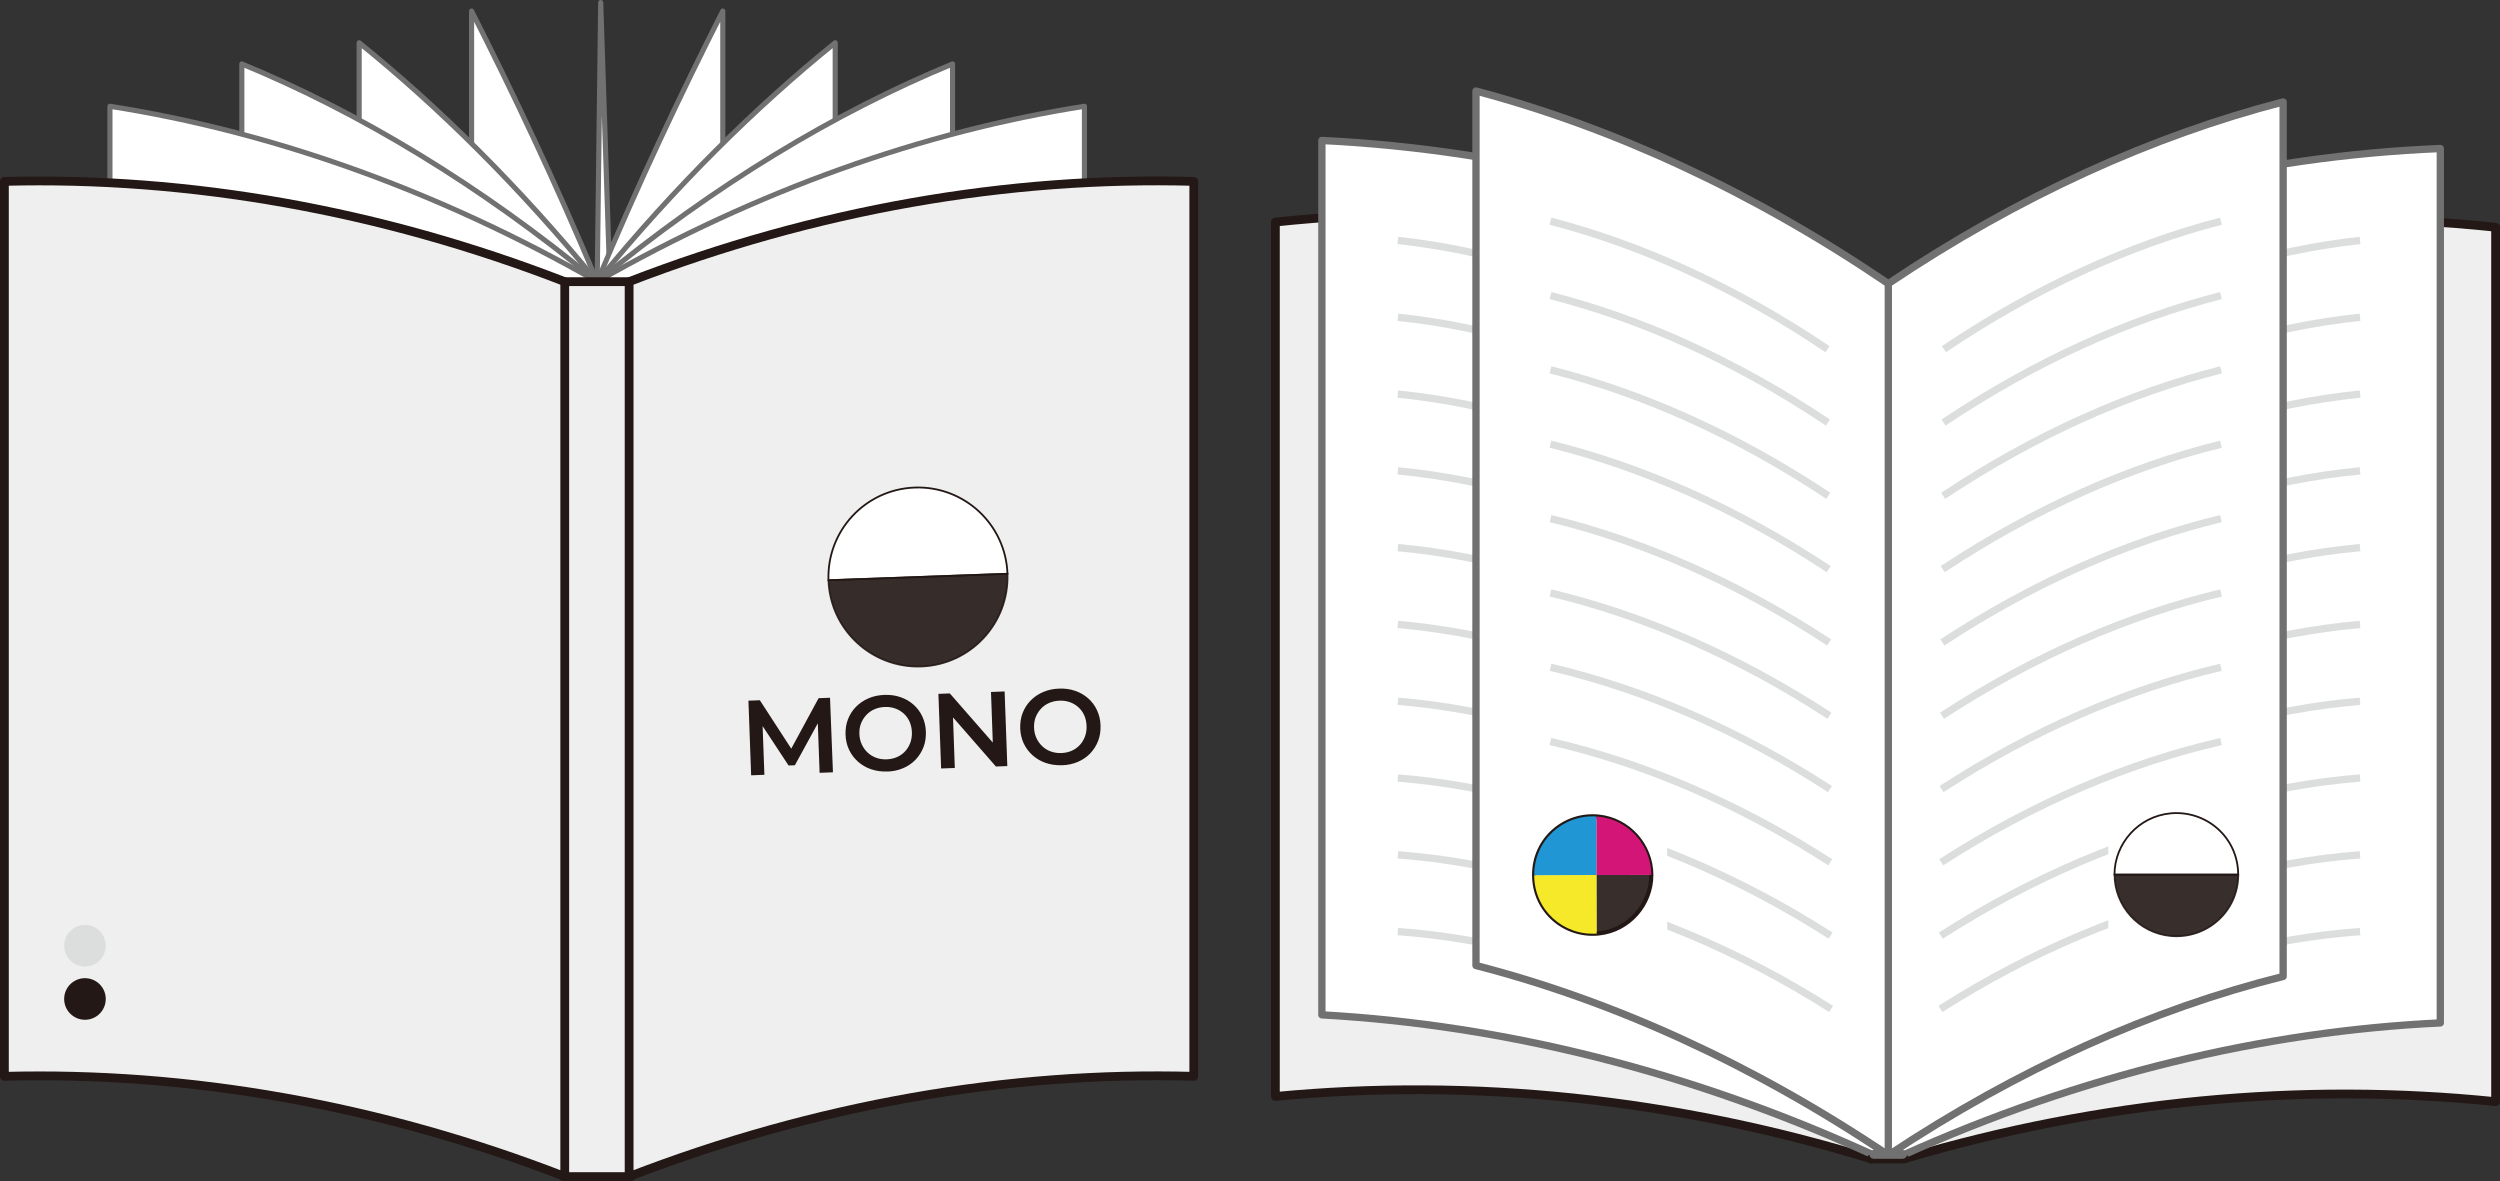 <?xml version="1.0" encoding="UTF-8"?>
<svg id="_レイヤー_2" data-name="レイヤー 2" xmlns="http://www.w3.org/2000/svg" viewBox="0 0 341.35 161.25">
  <rect x="0" y="0" width="341.35" height="161.25" fill="#333333" stroke="none"/>
  <defs>
    <style>
      .cls-1, .cls-2, .cls-3, .cls-4, .cls-5 {
        fill: none;
      }

      .cls-2, .cls-6, .cls-7, .cls-8, .cls-9, .cls-10 {
        stroke: #231815;
      }

      .cls-2, .cls-3, .cls-7, .cls-4, .cls-5, .cls-11, .cls-12, .cls-10 {
        stroke-linejoin: round;
      }

      .cls-2, .cls-7, .cls-11, .cls-10 {
        stroke-width: 1.2px;
      }

      .cls-13, .cls-7 {
        fill: #efefef;
      }

      .cls-6, .cls-14, .cls-15 {
        fill: #231815;
      }

      .cls-6, .cls-15 {
        opacity: .9;
      }

      .cls-6, .cls-8 {
        stroke-width: .25px;
      }

      .cls-6, .cls-8, .cls-9 {
        stroke-miterlimit: 10;
      }

      .cls-3 {
        stroke: #dcdddd;
      }

      .cls-4, .cls-5, .cls-11, .cls-12 {
        stroke: #727171;
      }

      .cls-16 {
        fill: #d31577;
      }

      .cls-5, .cls-12 {
        stroke-width: .7px;
      }

      .cls-17, .cls-12, .cls-8, .cls-9 {
        fill: #fff;
      }

      .cls-18 {
        fill: #dcdddd;
      }

      .cls-19 {
        fill: #2096d5;
      }

      .cls-11, .cls-10 {
        fill: #f9f4d4;
        stroke-linecap: round;
      }

      .cls-20 {
        fill: #f5e929;
      }

      .cls-9 {
        stroke-width: .57px;
      }
    </style>
  </defs>
  <g id="_レイヤー_3" data-name="レイヤー 3">
    <g>
      <g>
        <g>
          <path class="cls-17" d="M81.54,160.65c-5.66-13.49-11.5-25.81-17.15-36.95,0-40.73,0-81.46,0-122.19,5.66,11.15,11.5,23.46,17.15,36.95"/>
          <path class="cls-5" d="M81.54,160.65c-5.66-13.49-11.5-25.81-17.15-36.95,0-40.73,0-81.46,0-122.19,5.66,11.15,11.5,23.46,17.15,36.95"/>
        </g>
        <g>
          <path class="cls-17" d="M81.54,160.65c-10.72-13.09-21.78-23.97-32.5-32.62V5.84c10.72,8.65,21.78,19.53,32.5,32.62"/>
          <path class="cls-5" d="M81.54,160.65c-10.72-13.09-21.78-23.97-32.5-32.62V5.84c10.72,8.65,21.78,19.53,32.5,32.62"/>
        </g>
        <g>
          <path class="cls-17" d="M81.54,160.65c-16-13.22-32.51-23.13-48.52-29.73V8.73c16,6.6,32.51,16.51,48.52,29.73"/>
          <path class="cls-5" d="M81.54,160.65c-16-13.22-32.51-23.13-48.52-29.73V8.73c16,6.6,32.51,16.51,48.52,29.73"/>
        </g>
        <g>
          <path class="cls-17" d="M81.54,160.65c-21.95-12.53-44.59-20.51-66.53-23.95V14.51c21.94,3.44,44.59,11.42,66.53,23.95,0,40.73,0,81.46,0,122.19Z"/>
          <path class="cls-5" d="M81.54,160.65c-21.95-12.53-44.59-20.51-66.53-23.95V14.51c21.94,3.44,44.59,11.42,66.53,23.95,0,40.73,0,81.46,0,122.19Z"/>
        </g>
        <polyline class="cls-12" points="81.54 160.65 86.19 127.44 82.02 .35 81.54 38.46"/>
        <g>
          <path class="cls-17" d="M81.54,160.65c5.66-13.49,11.5-25.81,17.15-36.95,0-40.73,0-81.46,0-122.19-5.66,11.15-11.5,23.46-17.15,36.95"/>
          <path class="cls-5" d="M81.54,160.65c5.66-13.49,11.5-25.81,17.15-36.95,0-40.73,0-81.46,0-122.19-5.66,11.15-11.5,23.46-17.15,36.95"/>
        </g>
        <g>
          <path class="cls-17" d="M81.54,160.65c10.72-13.09,21.78-23.97,32.5-32.62V5.84c-10.72,8.65-21.78,19.53-32.5,32.62"/>
          <path class="cls-5" d="M81.54,160.65c10.72-13.09,21.78-23.97,32.5-32.62V5.84c-10.72,8.65-21.78,19.53-32.5,32.62"/>
        </g>
        <g>
          <path class="cls-17" d="M81.54,160.65c16-13.22,32.51-23.13,48.52-29.73V8.73c-16,6.6-32.51,16.51-48.52,29.73"/>
          <path class="cls-5" d="M81.54,160.65c16-13.22,32.51-23.13,48.52-29.73V8.73c-16,6.6-32.51,16.51-48.52,29.73"/>
        </g>
        <g>
          <path class="cls-17" d="M81.54,160.65c21.94-12.53,44.59-20.51,66.53-23.95V14.51c-21.94,3.44-44.59,11.42-66.53,23.95v122.19Z"/>
          <path class="cls-5" d="M81.54,160.65c21.94-12.53,44.59-20.51,66.53-23.95V14.51c-21.94,3.44-44.59,11.42-66.53,23.95v122.19Z"/>
        </g>
      </g>
      <g>
        <rect class="cls-7" x="76.89" y="38.46" width="9.3" height="122.19"/>
        <g>
          <path class="cls-13" d="M77.11,160.65c-25.23-9.79-51.27-14.35-76.51-13.69V24.77c25.23-.66,51.27,3.9,76.51,13.69,0,40.73,0,81.46,0,122.19Z"/>
          <path class="cls-2" d="M77.11,160.65c-25.23-9.79-51.27-14.35-76.51-13.69V24.77c25.23-.66,51.27,3.9,76.51,13.69,0,40.73,0,81.46,0,122.19Z"/>
        </g>
        <g>
          <path class="cls-13" d="M163,146.96c-25.43-.7-51.67,3.86-77.1,13.69,0-40.73,0-81.46,0-122.19,25.43-9.83,51.67-14.39,77.1-13.69v122.19Z"/>
          <path class="cls-2" d="M163,146.96c-25.43-.7-51.67,3.86-77.1,13.69,0-40.73,0-81.46,0-122.19,25.43-9.83,51.67-14.39,77.1-13.69v122.19Z"/>
        </g>
      </g>
      <g>
        <path class="cls-8" d="M124.9,66.57c-6.75.24-12.02,5.91-11.78,12.66l24.44-.88c-.24-6.75-5.91-12.02-12.66-11.78Z"/>
        <path class="cls-6" d="M125.78,91c6.75-.24,12.02-5.91,11.78-12.66l-24.44.88c.24,6.75,5.91,12.02,12.66,11.78Z"/>
      </g>
      <g>
        <path class="cls-14" d="M102.56,105.86l-.37-10.19,1.56-.06,4.72,7.28-.81.03,4.11-7.59,1.56-.06.4,10.18-1.82.07-.27-7.38h.36s-3.47,6.35-3.47,6.35l-.86.03-4.01-6.09.44-.02.27,7.38-1.8.07Z"/>
        <path class="cls-14" d="M121.13,105.34c-.79.03-1.52-.08-2.2-.31s-1.28-.59-1.79-1.04c-.51-.46-.92-1-1.21-1.62s-.46-1.31-.48-2.06.08-1.46.33-2.1.61-1.21,1.09-1.7c.48-.49,1.05-.88,1.71-1.16.66-.29,1.39-.44,2.18-.47s1.52.07,2.2.31c.68.23,1.27.58,1.78,1.03.51.45.91.99,1.2,1.62.29.63.46,1.32.48,2.08s-.08,1.46-.33,2.1c-.25.65-.61,1.21-1.08,1.71-.47.49-1.04.88-1.7,1.16-.66.28-1.38.44-2.17.46ZM121.07,103.68c.51-.02.98-.12,1.41-.31.43-.19.79-.45,1.1-.78.31-.33.54-.72.71-1.16.16-.44.24-.93.22-1.45s-.12-1-.31-1.43-.45-.8-.79-1.11c-.34-.31-.72-.54-1.16-.7s-.91-.23-1.43-.21-.99.12-1.42.31-.81.45-1.12.79-.55.72-.72,1.16c-.17.44-.24.92-.22,1.44s.13.99.33,1.42c.2.43.47.8.8,1.11.33.31.72.55,1.17.71.45.16.93.23,1.44.21Z"/>
        <path class="cls-14" d="M128.5,104.93l-.37-10.19,1.56-.06,6.67,7.63-.77.03-.28-7.86,1.86-.07.37,10.19-1.56.06-6.66-7.63.77-.03.28,7.86-1.88.07Z"/>
        <path class="cls-14" d="M144.98,104.48c-.79.03-1.52-.08-2.2-.31s-1.28-.59-1.79-1.04c-.51-.46-.92-1-1.21-1.62s-.46-1.31-.48-2.06.08-1.46.33-2.1.61-1.21,1.09-1.7c.48-.49,1.05-.88,1.71-1.16.66-.29,1.39-.44,2.18-.47s1.52.07,2.2.31c.68.23,1.27.58,1.78,1.03.51.45.91.99,1.2,1.62.29.63.46,1.32.48,2.08s-.08,1.46-.33,2.1c-.25.65-.61,1.21-1.08,1.71-.47.49-1.04.88-1.7,1.16-.66.28-1.38.44-2.17.46ZM144.92,102.82c.51-.02.98-.12,1.41-.31.43-.19.79-.45,1.1-.78.31-.33.54-.72.71-1.16.16-.44.24-.93.22-1.45s-.12-1-.31-1.43-.45-.8-.79-1.11c-.34-.31-.72-.54-1.16-.7s-.91-.23-1.43-.21-.99.12-1.42.31-.81.45-1.12.79-.55.72-.72,1.16c-.17.44-.24.92-.22,1.44s.13.99.33,1.42c.2.43.47.8.8,1.11.33.31.72.55,1.17.71.45.16.93.23,1.44.21Z"/>
      </g>
      <g>
        <circle class="cls-18" cx="11.6" cy="129.13" r="2.84"/>
        <circle class="cls-14" cx="11.6" cy="136.4" r="2.84"/>
      </g>
      <g>
        <g>
          <path class="cls-13" d="M260.21,158.17c26.61-7.89,53.98-10.47,80.54-7.75V31.03c-27.54-2.92-55.97-.14-83.51,8.35.99,39.59,1.98,79.19,2.97,118.8Z"/>
          <path class="cls-2" d="M260.21,158.17c26.61-7.89,53.98-10.47,80.54-7.75V31.03c-27.54-2.92-55.97-.14-83.51,8.35.99,39.59,1.98,79.19,2.97,118.8Z"/>
        </g>
        <g>
          <path class="cls-17" d="M259.81,157.73c24.24-10.9,49.19-16.92,73.39-18.06V20.28c-24.86,1.01-50.51,7.16-75.37,18.46"/>
          <path class="cls-4" d="M259.81,157.73c24.24-10.9,49.19-16.92,73.39-18.06V20.28c-24.86,1.01-50.51,7.16-75.37,18.46"/>
        </g>
        <g>
          <path class="cls-3" d="M322.24,32.83c-12.48,1.36-25.35,5.31-37.83,11.84"/>
          <path class="cls-3" d="M284.36,55.02c12.49-6.49,25.39-10.39,37.88-11.7"/>
          <path class="cls-3" d="M284.31,65.36c12.51-6.44,25.42-10.29,37.94-11.55"/>
          <path class="cls-3" d="M284.25,75.7c12.53-6.4,25.46-10.2,37.99-11.41"/>
          <path class="cls-3" d="M284.2,86.04c12.55-6.36,25.5-10.11,38.04-11.27"/>
          <path class="cls-3" d="M284.14,96.39c12.57-6.31,25.53-10.02,38.1-11.13"/>
          <path class="cls-3" d="M284.09,106.73c12.58-6.27,25.57-9.93,38.15-10.98"/>
          <path class="cls-3" d="M284.03,117.07c12.6-6.22,25.61-9.84,38.21-10.84"/>
          <path class="cls-3" d="M283.98,127.42c12.62-6.18,25.64-9.75,38.26-10.7"/>
          <path class="cls-3" d="M283.93,137.76c12.64-6.14,25.68-9.66,38.32-10.56"/>
        </g>
        <g>
          <path class="cls-13" d="M255.55,158.25c-26.89-8.27-54.56-11.11-81.41-8.54V30.32c27.54-2.92,55.97-.14,83.51,8.35-.7,39.86-1.4,79.72-2.1,119.59Z"/>
          <path class="cls-2" d="M255.55,158.25c-26.89-8.27-54.56-11.11-81.41-8.54V30.32c27.54-2.92,55.97-.14,83.51,8.35-.7,39.86-1.4,79.72-2.1,119.59Z"/>
        </g>
        <g>
          <path class="cls-17" d="M255.85,157.73c-24.89-11.4-50.51-17.79-75.36-19.16V19.18c25.51,1.24,51.83,7.76,77.34,19.56"/>
          <path class="cls-4" d="M255.85,157.73c-24.89-11.4-50.51-17.79-75.36-19.16V19.18c25.51,1.24,51.83,7.76,77.34,19.56"/>
        </g>
        <g>
          <path class="cls-3" d="M190.86,32.83c12.48,1.36,25.35,5.31,37.83,11.84"/>
          <path class="cls-3" d="M228.75,55.02c-12.49-6.49-25.39-10.39-37.88-11.7"/>
          <path class="cls-3" d="M228.8,65.36c-12.51-6.44-25.42-10.29-37.94-11.55"/>
          <path class="cls-3" d="M228.85,75.7c-12.53-6.4-25.46-10.2-37.99-11.41"/>
          <path class="cls-3" d="M228.91,86.04c-12.55-6.36-25.5-10.11-38.04-11.27"/>
          <path class="cls-3" d="M228.96,96.39c-12.57-6.31-25.53-10.02-38.1-11.13"/>
          <path class="cls-3" d="M229.02,106.73c-12.58-6.27-25.57-9.93-38.15-10.98"/>
          <path class="cls-3" d="M229.07,117.07c-12.6-6.22-25.61-9.84-38.21-10.84"/>
          <path class="cls-3" d="M229.13,127.42c-12.62-6.18-25.64-9.75-38.26-10.7"/>
          <path class="cls-3" d="M229.18,137.76c-12.64-6.14-25.68-9.66-38.32-10.56"/>
        </g>
        <g>
          <path class="cls-17" d="M257.83,157.72c-18.57-12.48-37.73-21.11-56.3-25.89V12.43c18.57,4.92,37.73,13.69,56.3,26.3"/>
          <path class="cls-4" d="M257.83,157.72c-18.57-12.48-37.73-21.11-56.3-25.89V12.43c18.57,4.92,37.73,13.69,56.3,26.3"/>
        </g>
        <g>
          <path class="cls-17" d="M257.83,157.72c17.78-11.82,36.13-19.95,53.91-24.4V13.92c-17.78,4.59-36.13,12.86-53.91,24.81v118.98Z"/>
          <path class="cls-4" d="M257.83,157.72c17.78-11.82,36.13-19.95,53.91-24.4V13.92c-17.78,4.59-36.13,12.86-53.91,24.81v118.98Z"/>
        </g>
        <g>
          <path class="cls-3" d="M211.7,30.2c12.48,3.24,25.35,9.07,37.83,17.48"/>
          <path class="cls-3" d="M249.59,57.7c-12.49-8.37-25.39-14.15-37.88-17.34"/>
          <path class="cls-3" d="M249.64,67.7c-12.51-8.32-25.42-14.06-37.94-17.2"/>
          <path class="cls-3" d="M249.69,77.71c-12.53-8.28-25.46-13.97-37.99-17.06"/>
          <path class="cls-3" d="M249.75,87.72c-12.55-8.24-25.5-13.88-38.04-16.91"/>
          <path class="cls-3" d="M249.8,97.73c-12.57-8.19-25.53-13.78-38.1-16.77"/>
          <path class="cls-3" d="M249.86,107.74c-12.58-8.15-25.57-13.69-38.15-16.63"/>
          <path class="cls-3" d="M249.91,117.74c-12.6-8.11-25.61-13.6-38.21-16.49"/>
          <path class="cls-3" d="M249.96,127.75c-12.62-8.06-25.64-13.51-38.26-16.34"/>
          <path class="cls-3" d="M250.02,137.76c-12.64-8.02-25.68-13.42-38.32-16.2"/>
        </g>
        <g>
          <path class="cls-3" d="M303.25,30.2c-12.48,3.24-25.35,9.07-37.83,17.48"/>
          <path class="cls-3" d="M265.37,57.7c12.49-8.37,25.39-14.15,37.88-17.34"/>
          <path class="cls-3" d="M265.32,67.7c12.51-8.32,25.42-14.06,37.94-17.2"/>
          <path class="cls-3" d="M265.26,77.71c12.53-8.28,25.46-13.97,37.99-17.06"/>
          <path class="cls-3" d="M265.21,87.72c12.55-8.24,25.5-13.88,38.04-16.91"/>
          <path class="cls-3" d="M265.16,97.73c12.57-8.19,25.53-13.78,38.1-16.77"/>
          <path class="cls-3" d="M265.1,107.74c12.58-8.15,25.57-13.69,38.15-16.63"/>
          <path class="cls-3" d="M265.05,117.74c12.6-8.11,25.61-13.6,38.21-16.49"/>
          <path class="cls-3" d="M264.99,127.75c12.62-8.06,25.64-13.51,38.26-16.34"/>
          <path class="cls-3" d="M264.94,137.76c12.64-8.02,25.68-13.42,38.32-16.2"/>
        </g>
        <rect class="cls-17" x="207.05" y="107.4" width="20.59" height="22.85"/>
        <rect class="cls-17" x="287.87" y="107.4" width="20.59" height="22.85"/>
        <line class="cls-10" x1="255.46" y1="158.25" x2="260.05" y2="158.25"/>
        <line class="cls-11" x1="255.85" y1="157.62" x2="259.78" y2="157.62"/>
        <g>
          <path class="cls-9" d="M225.47,119.45c.01,4-3.03,7.57-7.17,8-4.63.48-8.81-3.05-8.83-7.95s4.15-8.46,8.78-8c4.14.41,7.2,3.95,7.22,7.96Z"/>
          <path class="cls-1" d="M225.47,119.45c.01,4-3.03,7.57-7.17,8-4.63.48-8.81-3.05-8.83-7.95s4.15-8.46,8.78-8c4.14.41,7.2,3.95,7.22,7.96Z"/>
          <path class="cls-20" d="M209.48,119.5c.01,4.8,4.03,8.29,8.55,7.97l-.02-8-8.53.03Z"/>
          <path class="cls-19" d="M217.98,111.48c-4.52-.29-8.52,3.23-8.5,8.02l8.53-.03-.02-8Z"/>
          <path class="cls-15" d="M218.03,127.47c.09,0,.18-.01.28-.02,4.14-.43,7.18-4,7.17-8l-7.47.02.02,8Z"/>
          <path class="cls-16" d="M218.26,111.5c-.09,0-.18-.01-.28-.02l.02,8,7.47-.02c-.01-4-3.07-7.55-7.22-7.96Z"/>
        </g>
        <g>
          <path class="cls-8" d="M296.42,111.05c-4.42.39-7.71,4.12-7.71,8.38h16.89c0-5.08-4.32-8.8-9.19-8.38Z"/>
          <path class="cls-6" d="M296.43,127.8c4.86.42,9.18-3.31,9.18-8.38h-16.89c0,4.26,3.3,8,7.72,8.38Z"/>
        </g>
      </g>
    </g>
  </g>
</svg>